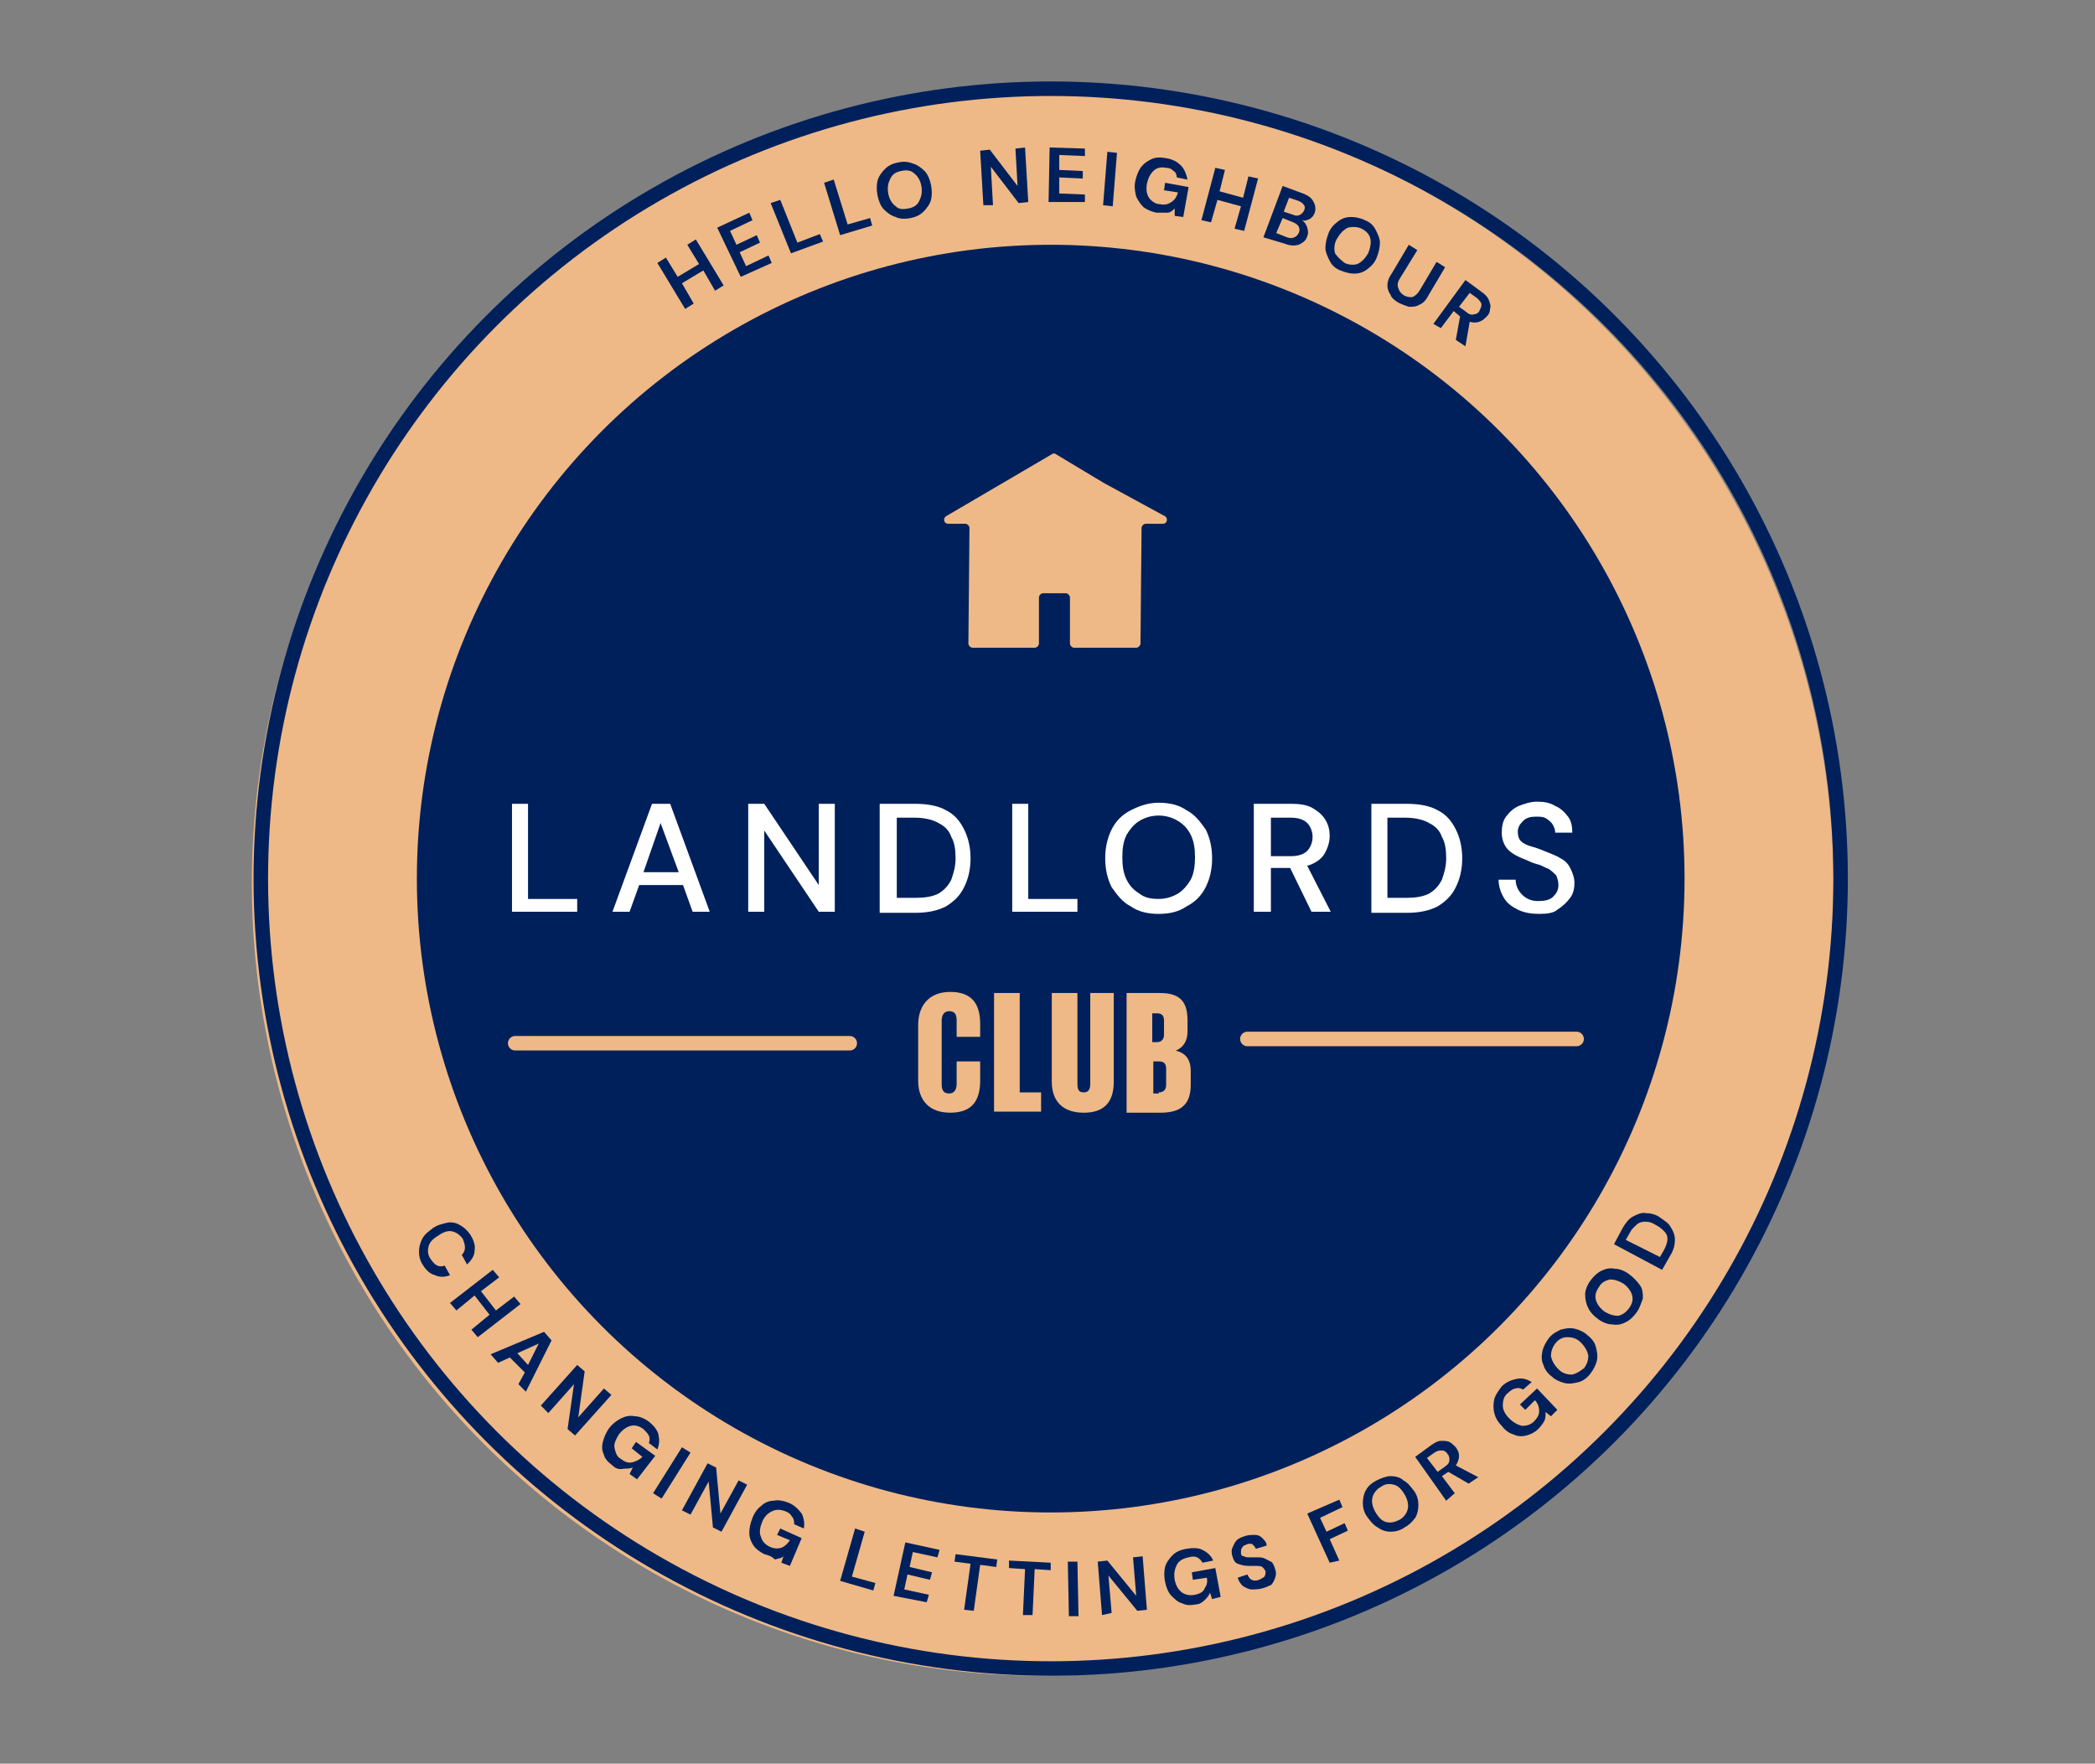 <?xml version="1.0" encoding="utf-8"?>
<!-- Generator: Adobe Illustrator 27.8.0, SVG Export Plug-In . SVG Version: 6.00 Build 0)  -->
<svg version="1.1" xmlns="http://www.w3.org/2000/svg" xmlns:xlink="http://www.w3.org/1999/xlink" x="0px" y="0px"
	 viewBox="0 0 196 165" style="enable-background:new 0 0 196 165;" xml:space="preserve">
<rect x="0" y="0" width="196" height="165" fill="#808080" stroke="none"/>
<style type="text/css">
	.st0{fill:#EEB986;}
	.st1{fill:none;stroke:#00205B;stroke-width:1.358;stroke-miterlimit:10;}
	.st2{fill:#00205B;}
	.st3{fill:#FFFFFF;}
	.st4{fill:none;stroke:#EEB986;stroke-width:1.358;stroke-linecap:round;stroke-miterlimit:10;}
</style>
<g id="Layer_1">
</g>
<g id="Layer_2">
	<g>
		<ellipse transform="matrix(0.953 -0.302 0.302 0.953 -20.437 33.378)" class="st0" cx="97.6" cy="82.7" rx="74" ry="74.1"/>
		<circle class="st1" cx="98.3" cy="82.2" r="73.9"/>
		<circle class="st2" cx="98.3" cy="82.2" r="59.3"/>
		<g>
			<path class="st2" d="M64.1,28.9l-2.6-4.3l0.8-0.5l1.1,1.8l2-1.2l-1.1-1.8l0.8-0.5l2.6,4.3l-0.8,0.5l-1.1-1.9l-2,1.2l1.1,1.9
				L64.1,28.9z"/>
			<path class="st2" d="M69.3,25.9l-2.2-4.6l3-1.4l0.3,0.7l-2.1,1l0.6,1.3l1.9-0.9l0.3,0.7l-1.9,0.9l0.6,1.3l2.1-1l0.3,0.7
				L69.3,25.9z"/>
			<path class="st2" d="M74,23.7L72.1,19l0.9-0.3l1.6,4l2.1-0.8l0.3,0.7L74,23.7z"/>
			<path class="st2" d="M78.6,22l-1.5-4.9l0.9-0.3l1.3,4.2l2.1-0.6l0.2,0.7L78.6,22z"/>
			<path class="st2" d="M85.2,20.4c-0.5,0.1-1,0.1-1.4-0.1c-0.4-0.1-0.8-0.4-1.1-0.7c-0.3-0.3-0.5-0.8-0.6-1.3c-0.1-0.5-0.1-1,0-1.4
				c0.1-0.4,0.4-0.8,0.7-1.1c0.3-0.3,0.7-0.5,1.2-0.6c0.5-0.1,0.9-0.1,1.4,0.1c0.4,0.1,0.8,0.4,1.1,0.7c0.3,0.3,0.5,0.8,0.6,1.3
				c0.1,0.5,0.1,1,0,1.4c-0.1,0.4-0.4,0.8-0.7,1.1C86.1,20.1,85.7,20.3,85.2,20.4z M85,19.5c0.5-0.1,0.8-0.3,1-0.7
				c0.2-0.4,0.3-0.8,0.2-1.4c-0.1-0.5-0.3-0.9-0.7-1.2c-0.3-0.3-0.8-0.3-1.2-0.2c-0.5,0.1-0.8,0.3-1,0.7c-0.2,0.4-0.3,0.8-0.2,1.4
				c0.1,0.5,0.3,0.9,0.7,1.2C84.1,19.6,84.5,19.6,85,19.5z"/>
			<path class="st2" d="M92,19.2l-0.3-5.1l0.9-0.1l2.6,3.4L95,13.9l0.9-0.1l0.3,5.1L95.3,19l-2.6-3.4l0.2,3.6L92,19.2z"/>
			<path class="st2" d="M98.1,18.9l0.1-5.1l3.3,0.1l0,0.7l-2.4-0.1l0,1.4l2.2,0.1l0,0.7l-2.2-0.1l0,1.5l2.4,0.1l0,0.7L98.1,18.9z"/>
			<path class="st2" d="M103.2,19.2l0.4-5l0.9,0.1l-0.4,5L103.2,19.2z"/>
			<path class="st2" d="M108.2,19.9c-0.5-0.1-0.9-0.3-1.2-0.5c-0.3-0.3-0.5-0.6-0.7-1c-0.1-0.4-0.2-0.9-0.1-1.4
				c0.1-0.5,0.3-1,0.5-1.3c0.3-0.4,0.6-0.6,1-0.8c0.4-0.2,0.9-0.2,1.4-0.1c0.6,0.1,1,0.3,1.4,0.7c0.3,0.3,0.5,0.8,0.6,1.3l-1-0.2
				c0-0.2-0.1-0.5-0.3-0.6c-0.2-0.2-0.4-0.3-0.7-0.3c-0.5-0.1-0.9,0-1.2,0.3c-0.3,0.3-0.5,0.7-0.6,1.2c-0.1,0.6,0,1,0.2,1.3
				c0.2,0.3,0.6,0.6,1,0.6c0.5,0.1,0.8,0,1.1-0.2c0.3-0.2,0.5-0.5,0.6-0.9l-1.3-0.2l0.1-0.7l2.2,0.4l-0.5,2.8l-0.8-0.1l0-0.7
				c-0.2,0.2-0.4,0.4-0.7,0.4C108.9,19.9,108.6,19.9,108.2,19.9z"/>
			<path class="st2" d="M112.4,20.6l1.3-4.9l0.9,0.2l-0.5,2l2.2,0.6l0.5-2l0.9,0.2l-1.3,4.9l-0.9-0.2l0.6-2.1l-2.2-0.6l-0.6,2.1
				L112.4,20.6z"/>
			<path class="st2" d="M118.2,22.2l1.8-4.8l1.9,0.7c0.5,0.2,0.8,0.4,1,0.8s0.2,0.7,0.1,1c-0.1,0.3-0.3,0.5-0.5,0.6
				c-0.2,0.1-0.5,0.2-0.7,0.1c0.3,0.2,0.4,0.4,0.5,0.7c0.1,0.3,0.1,0.6,0,0.8c-0.1,0.4-0.4,0.6-0.8,0.8c-0.4,0.1-0.8,0.1-1.3-0.1
				L118.2,22.2z M119.4,21.8l1,0.4c0.3,0.1,0.5,0.1,0.7,0c0.2-0.1,0.3-0.2,0.4-0.4c0.1-0.2,0.1-0.4,0-0.6c-0.1-0.2-0.3-0.3-0.5-0.4
				l-1-0.4L119.4,21.8z M120.1,19.8l0.9,0.3c0.2,0.1,0.5,0.1,0.6,0c0.2-0.1,0.3-0.2,0.4-0.4c0.1-0.2,0.1-0.4,0-0.5
				c-0.1-0.2-0.3-0.3-0.5-0.4l-0.9-0.3L120.1,19.8z"/>
			<path class="st2" d="M125.4,25.3c-0.5-0.2-0.8-0.5-1-0.9c-0.2-0.4-0.4-0.8-0.4-1.2c0-0.4,0.1-0.9,0.3-1.4
				c0.2-0.5,0.5-0.8,0.9-1.1c0.4-0.3,0.8-0.4,1.2-0.4c0.4,0,0.9,0.1,1.3,0.3c0.5,0.2,0.8,0.5,1,0.9s0.4,0.8,0.4,1.2
				c0,0.4-0.1,0.9-0.3,1.4c-0.2,0.5-0.5,0.8-0.9,1.1c-0.4,0.3-0.8,0.4-1.2,0.4C126.3,25.6,125.9,25.5,125.4,25.3z M125.8,24.6
				c0.4,0.2,0.9,0.2,1.2,0.1c0.4-0.2,0.7-0.5,1-1c0.2-0.5,0.3-1,0.2-1.4c-0.1-0.4-0.4-0.7-0.8-0.9c-0.4-0.2-0.9-0.2-1.3-0.1
				c-0.4,0.2-0.7,0.5-1,1s-0.3,1-0.2,1.4C125.1,24,125.4,24.3,125.8,24.6z"/>
			<path class="st2" d="M130.8,28.3c-0.3-0.2-0.6-0.4-0.7-0.7c-0.2-0.3-0.3-0.6-0.3-0.9c0-0.3,0.1-0.7,0.4-1.1l1.6-2.7l0.8,0.5
				L131,26c-0.2,0.3-0.3,0.6-0.2,0.9c0.1,0.3,0.2,0.5,0.5,0.7c0.3,0.2,0.6,0.2,0.8,0.2c0.3-0.1,0.5-0.3,0.7-0.6l1.6-2.7l0.8,0.5
				l-1.6,2.7c-0.2,0.4-0.5,0.7-0.8,0.8c-0.3,0.2-0.6,0.2-1,0.2C131.5,28.6,131.2,28.5,130.8,28.3z"/>
			<path class="st2" d="M134.1,30.3l3-4.1l1.5,1.1c0.3,0.2,0.6,0.5,0.7,0.8c0.1,0.3,0.2,0.5,0.1,0.8c0,0.3-0.1,0.5-0.3,0.7
				c-0.2,0.2-0.4,0.4-0.7,0.5c-0.3,0.1-0.6,0.1-0.9,0l-0.4,2.3l-0.9-0.6l0.4-2.2l-0.6-0.5l-1.2,1.6L134.1,30.3z M136.5,28.7l0.7,0.5
				c0.2,0.2,0.5,0.3,0.7,0.2c0.2,0,0.4-0.1,0.5-0.3c0.1-0.2,0.2-0.4,0.2-0.6c0-0.2-0.2-0.4-0.4-0.6l-0.7-0.5L136.5,28.7z"/>
		</g>
		<g>
			<path class="st2" d="M39.6,118.4c-0.3-0.4-0.4-0.9-0.4-1.3c0-0.4,0.1-0.8,0.3-1.2c0.2-0.4,0.6-0.7,1-1c0.4-0.3,0.9-0.4,1.3-0.5
				s0.9,0,1.2,0.2c0.4,0.2,0.7,0.5,1,0.9c0.3,0.5,0.5,1,0.4,1.5c0,0.5-0.3,0.9-0.7,1.3l-0.5-0.9c0.2-0.2,0.3-0.4,0.3-0.7
				c0-0.3-0.1-0.5-0.2-0.8c-0.3-0.4-0.6-0.6-1-0.7c-0.4-0.1-0.9,0.1-1.3,0.4c-0.5,0.3-0.8,0.6-0.9,1c-0.1,0.4-0.1,0.8,0.2,1.2
				c0.2,0.3,0.4,0.5,0.6,0.6c0.2,0.1,0.5,0.1,0.7,0l0.5,0.9c-0.5,0.2-1,0.2-1.4,0C40.3,119.2,39.9,118.9,39.6,118.4z"/>
			<path class="st2" d="M42.1,121.9l4-3.1l0.6,0.7l-1.7,1.3l1.4,1.8l1.7-1.3l0.6,0.7l-4,3.1l-0.6-0.7l1.7-1.4l-1.4-1.8l-1.7,1.4
				L42.1,121.9z"/>
			<path class="st2" d="M45.9,126.7l5-2.1l0.7,0.8l-2.4,4.8l-0.7-0.7l0.6-1.1l-1.4-1.4l-1.1,0.5L45.9,126.7z M48.4,126.6l1,1.1l1-2
				L48.4,126.6z"/>
			<path class="st2" d="M50.6,131.5l3.4-3.8l0.7,0.6l-0.6,4.3l2.4-2.7l0.7,0.6l-3.4,3.8l-0.7-0.6l0.6-4.2l-2.4,2.7L50.6,131.5z"/>
			<path class="st2" d="M57.3,137.1c-0.4-0.3-0.7-0.6-0.8-1c-0.2-0.4-0.2-0.8-0.1-1.2c0.1-0.4,0.3-0.9,0.6-1.3
				c0.3-0.4,0.7-0.7,1.1-0.9c0.4-0.2,0.8-0.3,1.3-0.2c0.4,0,0.9,0.2,1.3,0.5c0.5,0.4,0.8,0.8,0.9,1.2c0.1,0.5,0.1,0.9-0.1,1.4
				l-0.8-0.6c0.1-0.2,0.1-0.5,0-0.7c-0.1-0.2-0.3-0.4-0.5-0.6c-0.4-0.3-0.8-0.4-1.2-0.3c-0.4,0.1-0.8,0.4-1.1,0.8
				c-0.3,0.5-0.5,0.9-0.4,1.3s0.2,0.8,0.6,1c0.4,0.3,0.7,0.4,1.1,0.3c0.3-0.1,0.6-0.2,0.9-0.5l-1-0.8l0.4-0.6l1.8,1.3l-1.7,2.2
				l-0.7-0.5l0.3-0.6c-0.3,0.1-0.6,0.1-0.8,0.1C57.9,137.5,57.6,137.4,57.3,137.1z"/>
			<path class="st2" d="M61.1,139.7l2.7-4.3l0.8,0.5l-2.7,4.3L61.1,139.7z"/>
			<path class="st2" d="M63.8,141.3l2.4-4.4l0.8,0.4l0.4,4.3l1.7-3.1l0.8,0.4l-2.4,4.4l-0.8-0.4l-0.4-4.3l-1.7,3.1L63.8,141.3z"/>
			<path class="st2" d="M71.5,145.4c-0.4-0.2-0.8-0.5-1-0.8c-0.2-0.3-0.4-0.7-0.4-1.2c0-0.4,0.1-0.9,0.3-1.4
				c0.2-0.5,0.5-0.9,0.8-1.1c0.3-0.3,0.7-0.5,1.2-0.5c0.4-0.1,0.9,0,1.4,0.2c0.5,0.2,0.9,0.6,1.2,1c0.2,0.4,0.3,0.9,0.2,1.4
				l-0.9-0.4c0-0.2,0-0.5-0.2-0.7c-0.1-0.2-0.3-0.4-0.6-0.5c-0.5-0.2-0.9-0.2-1.3,0c-0.4,0.2-0.7,0.5-0.9,1c-0.2,0.5-0.3,1-0.1,1.4
				c0.1,0.4,0.4,0.7,0.8,0.9c0.4,0.2,0.8,0.2,1.1,0.1c0.3-0.1,0.6-0.4,0.8-0.7l-1.2-0.5l0.3-0.6l2,0.9l-1.1,2.6l-0.8-0.3l0.2-0.6
				c-0.2,0.2-0.5,0.2-0.8,0.3C72.2,145.6,71.9,145.5,71.5,145.4z"/>
			<path class="st2" d="M78.6,147.9l1.4-4.9l0.9,0.3l-1.2,4.2l2.2,0.6l-0.2,0.7L78.6,147.9z"/>
			<path class="st2" d="M83.6,149.3l1.1-5l3.2,0.7l-0.2,0.7l-2.3-0.5l-0.3,1.4l2.1,0.5l-0.2,0.7l-2.1-0.5l-0.3,1.4l2.3,0.5l-0.2,0.7
				L83.6,149.3z"/>
			<path class="st2" d="M90.2,150.6l0.6-4.3l-1.5-0.2l0.1-0.7l3.9,0.5l-0.1,0.7l-1.5-0.2l-0.6,4.3L90.2,150.6z"/>
			<path class="st2" d="M95.7,151.1l0.2-4.3l-1.5-0.1l0-0.7l3.9,0.2l0,0.7l-1.5-0.1l-0.2,4.3L95.7,151.1z"/>
			<path class="st2" d="M100,151.2l-0.1-5.1l0.9,0l0.1,5.1L100,151.2z"/>
			<path class="st2" d="M103.1,151.1l-0.4-5l0.9-0.1l2.7,3.3l-0.3-3.6l0.9-0.1l0.4,5l-0.9,0.1l-2.7-3.3l0.3,3.5L103.1,151.1z"/>
			<path class="st2" d="M111.9,150.1c-0.5,0.1-0.9,0.1-1.3-0.1c-0.4-0.1-0.7-0.4-1-0.7c-0.3-0.3-0.5-0.8-0.6-1.3
				c-0.1-0.5-0.1-1,0-1.4c0.1-0.4,0.4-0.8,0.7-1.1c0.3-0.3,0.7-0.5,1.3-0.6c0.6-0.1,1.1-0.1,1.5,0.1c0.4,0.2,0.8,0.5,1,1l-1,0.2
				c-0.1-0.2-0.3-0.4-0.5-0.5c-0.2-0.1-0.5-0.1-0.8,0c-0.5,0.1-0.9,0.3-1.1,0.7c-0.2,0.4-0.3,0.8-0.2,1.4c0.1,0.5,0.3,0.9,0.7,1.2
				c0.3,0.2,0.7,0.3,1.2,0.2c0.5-0.1,0.8-0.3,0.9-0.6c0.2-0.3,0.3-0.6,0.2-1l-1.3,0.2l-0.1-0.7l2.2-0.4l0.5,2.7l-0.8,0.2l-0.2-0.6
				c-0.1,0.3-0.3,0.5-0.5,0.7C112.5,149.9,112.2,150.1,111.9,150.1z"/>
			<path class="st2" d="M118.1,148.6c-0.4,0.1-0.7,0.1-1,0.1c-0.3,0-0.6-0.2-0.8-0.3c-0.2-0.2-0.4-0.4-0.5-0.8l0.9-0.3
				c0.1,0.2,0.2,0.4,0.4,0.5c0.2,0.1,0.4,0.1,0.7,0c0.2-0.1,0.4-0.2,0.5-0.3c0.1-0.2,0.1-0.3,0.1-0.5c-0.1-0.2-0.2-0.3-0.3-0.4
				c-0.2-0.1-0.3-0.1-0.6-0.1c-0.2,0-0.5,0-0.7,0c-0.4,0-0.7-0.1-1-0.2c-0.3-0.1-0.4-0.4-0.5-0.7c-0.1-0.3-0.1-0.6,0-0.8
				c0.1-0.2,0.2-0.5,0.4-0.7c0.2-0.2,0.5-0.3,0.8-0.4c0.3-0.1,0.6-0.1,0.9-0.1c0.3,0,0.5,0.1,0.7,0.3c0.2,0.2,0.4,0.4,0.4,0.7
				l-1,0.3c-0.1-0.2-0.2-0.3-0.3-0.4s-0.4-0.1-0.6,0c-0.2,0.1-0.3,0.1-0.4,0.3c-0.1,0.1-0.1,0.3-0.1,0.5c0,0.2,0.1,0.3,0.3,0.3
				c0.1,0.1,0.3,0.1,0.5,0.1c0.2,0,0.4,0,0.7,0c0.3,0,0.5,0,0.7,0.1c0.2,0.1,0.4,0.2,0.6,0.3c0.2,0.1,0.3,0.4,0.4,0.7
				c0.1,0.3,0.1,0.5,0,0.8c-0.1,0.3-0.2,0.5-0.4,0.7C118.8,148.3,118.5,148.5,118.1,148.6z"/>
			<path class="st2" d="M124.4,146.2l-2.1-4.6l3-1.3l0.3,0.7l-2.1,1l0.6,1.3l1.7-0.8l0.3,0.7l-1.7,0.8l0.9,2L124.4,146.2z"/>
			<path class="st2" d="M131.4,142.9c-0.4,0.3-0.9,0.4-1.3,0.4c-0.4,0-0.8-0.1-1.2-0.4c-0.4-0.2-0.7-0.6-1-1
				c-0.3-0.4-0.4-0.9-0.4-1.3c0-0.4,0.1-0.9,0.3-1.2c0.2-0.4,0.6-0.7,1-0.9c0.4-0.2,0.9-0.4,1.3-0.4c0.4,0,0.9,0.1,1.2,0.4
				c0.4,0.2,0.7,0.6,1,1c0.3,0.4,0.4,0.9,0.4,1.3c0,0.4-0.1,0.9-0.3,1.2C132.1,142.4,131.8,142.7,131.4,142.9z M130.9,142.2
				c0.4-0.2,0.7-0.6,0.8-1c0.1-0.4,0-0.9-0.3-1.4c-0.3-0.5-0.6-0.8-1-0.9c-0.4-0.1-0.8-0.1-1.2,0.2c-0.4,0.2-0.7,0.6-0.8,1
				c-0.1,0.4,0,0.9,0.3,1.4c0.3,0.5,0.6,0.8,1,0.9C130.1,142.5,130.5,142.4,130.9,142.2z"/>
			<path class="st2" d="M135.3,140.4l-2.9-4.1l1.5-1.1c0.3-0.2,0.6-0.4,0.9-0.4c0.3,0,0.6,0,0.8,0.1c0.2,0.1,0.4,0.3,0.6,0.5
				c0.2,0.3,0.3,0.5,0.3,0.8c0,0.3-0.1,0.6-0.3,0.9l2.1,1.1l-0.9,0.6l-1.9-1.1l-0.6,0.4l1.2,1.6L135.3,140.4z M134.5,137.7l0.7-0.5
				c0.3-0.2,0.4-0.4,0.4-0.6c0-0.2,0-0.4-0.2-0.6c-0.1-0.2-0.3-0.3-0.5-0.3c-0.2,0-0.4,0-0.7,0.2l-0.7,0.5L134.5,137.7z"/>
			<path class="st2" d="M143.9,133.7c-0.3,0.3-0.7,0.5-1.1,0.6c-0.4,0.1-0.8,0.1-1.2-0.1c-0.4-0.1-0.8-0.4-1.1-0.8
				c-0.4-0.4-0.6-0.8-0.7-1.2c-0.1-0.4-0.1-0.9,0-1.3c0.1-0.4,0.4-0.8,0.7-1.2c0.4-0.4,0.9-0.6,1.4-0.7c0.5-0.1,0.9,0,1.4,0.3
				l-0.8,0.7c-0.2-0.1-0.4-0.2-0.7-0.1c-0.2,0-0.5,0.2-0.7,0.4c-0.4,0.3-0.5,0.7-0.5,1.2c0,0.4,0.2,0.8,0.6,1.2
				c0.4,0.4,0.8,0.6,1.2,0.7c0.4,0,0.8-0.1,1.1-0.4c0.3-0.3,0.5-0.6,0.5-1c0-0.3-0.1-0.7-0.4-1l-0.9,0.9l-0.5-0.5l1.6-1.5l1.9,2
				l-0.6,0.6l-0.5-0.4c0,0.3,0,0.6-0.1,0.8C144.4,133.1,144.2,133.4,143.9,133.7z"/>
			<path class="st2" d="M148.8,128.5c-0.3,0.4-0.7,0.7-1.1,0.8c-0.4,0.1-0.8,0.2-1.3,0.1c-0.4-0.1-0.9-0.3-1.2-0.6
				c-0.4-0.3-0.7-0.7-0.8-1.1c-0.2-0.4-0.2-0.8-0.1-1.3c0.1-0.4,0.3-0.8,0.6-1.2c0.3-0.4,0.7-0.6,1.1-0.8c0.4-0.1,0.8-0.2,1.3-0.1
				c0.4,0.1,0.9,0.3,1.2,0.6c0.4,0.3,0.7,0.7,0.8,1.1s0.2,0.8,0.1,1.3C149.3,127.7,149.1,128.1,148.8,128.5z M148.2,128
				c0.3-0.4,0.4-0.8,0.4-1.2c-0.1-0.4-0.3-0.8-0.7-1.2c-0.4-0.4-0.8-0.5-1.3-0.5c-0.4,0-0.8,0.2-1.1,0.6c-0.3,0.4-0.4,0.8-0.4,1.2
				c0.1,0.4,0.3,0.8,0.7,1.2c0.4,0.4,0.8,0.5,1.3,0.5C147.5,128.5,147.8,128.3,148.2,128z"/>
			<path class="st2" d="M153.1,122.8c-0.3,0.4-0.6,0.7-1,0.9c-0.4,0.2-0.8,0.3-1.3,0.2c-0.4,0-0.9-0.2-1.3-0.5
				c-0.4-0.3-0.7-0.6-0.9-1c-0.2-0.4-0.3-0.8-0.3-1.3c0-0.4,0.2-0.9,0.5-1.3c0.3-0.4,0.6-0.7,1-0.9c0.4-0.2,0.8-0.3,1.3-0.2
				c0.4,0,0.9,0.2,1.3,0.5c0.4,0.3,0.7,0.6,1,1s0.3,0.8,0.3,1.3C153.5,122,153.4,122.4,153.1,122.8z M152.4,122.4
				c0.3-0.4,0.4-0.8,0.3-1.2c-0.1-0.4-0.4-0.8-0.8-1.1c-0.5-0.3-0.9-0.4-1.3-0.4c-0.4,0.1-0.8,0.3-1,0.7c-0.3,0.4-0.4,0.8-0.3,1.2
				c0.1,0.4,0.4,0.8,0.8,1.1c0.5,0.3,0.9,0.4,1.3,0.4C151.8,123,152.1,122.8,152.4,122.4z"/>
			<path class="st2" d="M155.5,118.8l-4.5-2.4l0.8-1.5c0.3-0.5,0.6-0.9,1-1.1c0.4-0.2,0.8-0.4,1.2-0.3c0.4,0,0.9,0.1,1.3,0.4
				s0.8,0.5,1,0.9c0.2,0.3,0.4,0.7,0.4,1.2c0,0.4-0.1,0.9-0.4,1.4L155.5,118.8z M155.3,117.6l0.4-0.7c0.2-0.4,0.3-0.7,0.3-1
				c0-0.3-0.1-0.5-0.3-0.7c-0.2-0.2-0.4-0.4-0.8-0.6c-0.3-0.2-0.6-0.3-0.9-0.3c-0.3,0-0.5,0-0.8,0.2c-0.2,0.2-0.5,0.4-0.7,0.8
				l-0.4,0.7L155.3,117.6z"/>
		</g>
		<g>
			<path class="st0" d="M85.9,101.1v-5.2c0-1.8,1-3.1,3-3.1c2.1,0,2.8,1.2,2.8,3V97h-2.2v-1.5c0-0.5-0.1-0.9-0.7-0.9
				c-0.5,0-0.7,0.4-0.7,0.9v5.9c0,0.5,0.1,0.9,0.7,0.9c0.5,0,0.7-0.4,0.7-0.9v-2.1h2.2v1.8c0,1.8-0.7,3-2.8,3
				C86.9,104.1,85.9,102.9,85.9,101.1z"/>
			<path class="st0" d="M93,92.9h2.4v9.3h2v1.8H93V92.9z"/>
			<path class="st0" d="M104.2,92.9v8.3c0,1.8-0.8,2.9-2.8,2.9c-2,0-3-1.1-3-2.9v-8.3h2.4v8.5c0,0.5,0.1,0.8,0.6,0.8
				c0.5,0,0.6-0.4,0.6-0.8v-8.5H104.2z"/>
			<path class="st0" d="M105.5,92.9h3c2,0,2.6,0.9,2.6,2.6v1c0,0.9-0.4,1.5-1.1,1.8c0.9,0.2,1.4,0.8,1.4,1.9v1.3
				c0,1.6-0.7,2.6-2.8,2.6h-3.2V92.9z M107.8,94.7v2.8h0.4c0.4,0,0.7-0.2,0.7-0.7v-1.3c0-0.5-0.2-0.7-0.7-0.7H107.8z M108.4,102.2
				c0.4,0,0.7-0.2,0.7-0.7v-1.5c0-0.5-0.2-0.7-0.7-0.7h-0.5v3H108.4z"/>
		</g>
		<g>
			<path class="st3" d="M47.9,85.3V75.2h1.5v8.9h4.6v1.2H47.9z"/>
			<path class="st3" d="M57.3,85.3L61,75.2h1.7l3.7,10.1h-1.6l-0.9-2.5h-4.1l-0.9,2.5H57.3z M60.2,81.6h3.3L61.8,77L60.2,81.6z"/>
			<path class="st3" d="M70,85.3V75.2h1.5l5.1,7.6v-7.6h1.5v10.1h-1.5l-5.1-7.6v7.6H70z"/>
			<path class="st3" d="M82.3,85.3V75.2h3.3c1.2,0,2.2,0.2,2.9,0.6c0.8,0.4,1.3,1,1.7,1.8c0.4,0.8,0.6,1.7,0.6,2.7
				c0,1-0.2,1.9-0.6,2.7c-0.4,0.8-0.9,1.3-1.7,1.8c-0.8,0.4-1.7,0.6-2.9,0.6H82.3z M83.9,84h1.7c0.9,0,1.6-0.1,2.2-0.4
				c0.5-0.3,0.9-0.7,1.2-1.3c0.2-0.6,0.4-1.2,0.4-2c0-0.8-0.1-1.5-0.4-2c-0.2-0.6-0.6-1-1.2-1.3c-0.5-0.3-1.3-0.5-2.2-0.5h-1.7V84z"
				/>
			<path class="st3" d="M94.7,85.3V75.2h1.5v8.9h4.6v1.2H94.7z"/>
			<path class="st3" d="M108.4,85.5c-1,0-1.9-0.2-2.6-0.7c-0.8-0.4-1.3-1.1-1.8-1.8c-0.4-0.8-0.6-1.7-0.6-2.7s0.2-1.9,0.6-2.7
				c0.4-0.8,1-1.4,1.8-1.8c0.8-0.4,1.6-0.7,2.6-0.7c1,0,1.9,0.2,2.6,0.7c0.8,0.4,1.3,1.1,1.8,1.8c0.4,0.8,0.6,1.7,0.6,2.7
				s-0.2,1.9-0.6,2.7c-0.4,0.8-1,1.4-1.8,1.8C110.3,85.3,109.4,85.5,108.4,85.5z M108.4,84.1c0.7,0,1.3-0.2,1.8-0.5
				c0.5-0.3,0.9-0.8,1.2-1.3c0.3-0.6,0.4-1.3,0.4-2.1c0-0.8-0.1-1.5-0.4-2.1c-0.3-0.6-0.7-1-1.2-1.3c-0.5-0.3-1.1-0.5-1.8-0.5
				c-0.7,0-1.3,0.2-1.8,0.5c-0.5,0.3-0.9,0.8-1.2,1.3c-0.3,0.6-0.4,1.3-0.4,2.1c0,0.8,0.1,1.5,0.4,2.1c0.3,0.6,0.7,1,1.2,1.3
				C107.1,84,107.7,84.1,108.4,84.1z"/>
			<path class="st3" d="M117.3,85.3V75.2h3.5c0.8,0,1.5,0.1,2,0.4c0.5,0.3,0.9,0.6,1.2,1.1c0.3,0.5,0.4,1,0.4,1.5
				c0,0.6-0.2,1.2-0.5,1.7c-0.3,0.5-0.9,0.9-1.6,1.1l2.2,4.3h-1.8l-2-4.1h-1.8v4.1H117.3z M118.9,80.1h1.9c0.7,0,1.2-0.2,1.5-0.5
				c0.3-0.3,0.5-0.8,0.5-1.3s-0.2-1-0.5-1.3c-0.3-0.3-0.8-0.5-1.5-0.5h-1.9V80.1z"/>
			<path class="st3" d="M128.3,85.3V75.2h3.3c1.2,0,2.2,0.2,2.9,0.6c0.8,0.4,1.3,1,1.7,1.8c0.4,0.8,0.6,1.7,0.6,2.7
				c0,1-0.2,1.9-0.6,2.7c-0.4,0.8-0.9,1.3-1.7,1.8c-0.8,0.4-1.7,0.6-2.9,0.6H128.3z M129.8,84h1.7c0.9,0,1.6-0.1,2.2-0.4
				c0.5-0.3,0.9-0.7,1.2-1.3c0.2-0.6,0.4-1.2,0.4-2c0-0.8-0.1-1.5-0.4-2c-0.2-0.6-0.6-1-1.2-1.3c-0.5-0.3-1.3-0.5-2.2-0.5h-1.7V84z"
				/>
			<path class="st3" d="M144,85.5c-0.7,0-1.4-0.1-2-0.4c-0.6-0.3-1-0.6-1.3-1.1c-0.3-0.5-0.5-1.1-0.5-1.7h1.6c0,0.5,0.2,1,0.6,1.4
				c0.4,0.4,0.9,0.6,1.5,0.6c0.6,0,1.1-0.1,1.4-0.4c0.3-0.3,0.5-0.6,0.5-1.1c0-0.4-0.1-0.6-0.2-0.9c-0.2-0.2-0.4-0.4-0.7-0.6
				c-0.3-0.1-0.6-0.3-0.9-0.4c-0.4-0.1-0.7-0.2-1.1-0.4c-0.8-0.3-1.4-0.6-1.8-1c-0.4-0.4-0.6-1-0.6-1.6c0-0.6,0.1-1.1,0.4-1.5
				c0.3-0.4,0.7-0.8,1.2-1c0.5-0.2,1.1-0.4,1.7-0.4c0.7,0,1.2,0.1,1.7,0.4c0.5,0.2,0.9,0.6,1.2,1c0.3,0.4,0.4,0.9,0.4,1.5h-1.6
				c0-0.3-0.1-0.5-0.2-0.7c-0.1-0.2-0.3-0.4-0.6-0.6c-0.3-0.2-0.6-0.2-1-0.2c-0.5,0-0.9,0.1-1.2,0.4c-0.3,0.3-0.5,0.6-0.5,1
				c0,0.4,0.1,0.7,0.3,0.9c0.2,0.2,0.6,0.4,1,0.5c0.4,0.1,0.9,0.3,1.4,0.5c0.5,0.2,1,0.4,1.3,0.6c0.4,0.2,0.7,0.5,0.9,0.9
				c0.2,0.4,0.4,0.9,0.4,1.4c0,0.5-0.1,1-0.4,1.4c-0.3,0.4-0.7,0.8-1.2,1.1C145.4,85.4,144.8,85.5,144,85.5z"/>
		</g>
		<line class="st4" x1="48.2" y1="97.6" x2="79.5" y2="97.6"/>
		<line class="st4" x1="116.7" y1="97.2" x2="147.5" y2="97.2"/>
		<path class="st0" d="M103.3,45.2l-4.5-2.7c-0.1-0.1-0.3-0.1-0.4,0l-9.9,5.8c-0.3,0.2-0.2,0.7,0.2,0.7l1.6,0c0.2,0,0.4,0.2,0.4,0.4
			l-0.1,10.8c0,0.2,0.2,0.4,0.4,0.4l5.8,0c0.2,0,0.4-0.2,0.4-0.4l0-4.3c0-0.2,0.2-0.4,0.4-0.4l2.1,0c0.2,0,0.4,0.2,0.4,0.4l0,4.3
			c0,0.2,0.2,0.4,0.4,0.4l5.8,0c0.2,0,0.4-0.2,0.4-0.4l0.1-10.8c0-0.2,0.2-0.4,0.4-0.4l1.6,0c0.4,0,0.5-0.5,0.2-0.7L103.3,45.2z"/>
	</g>
</g>
</svg>
